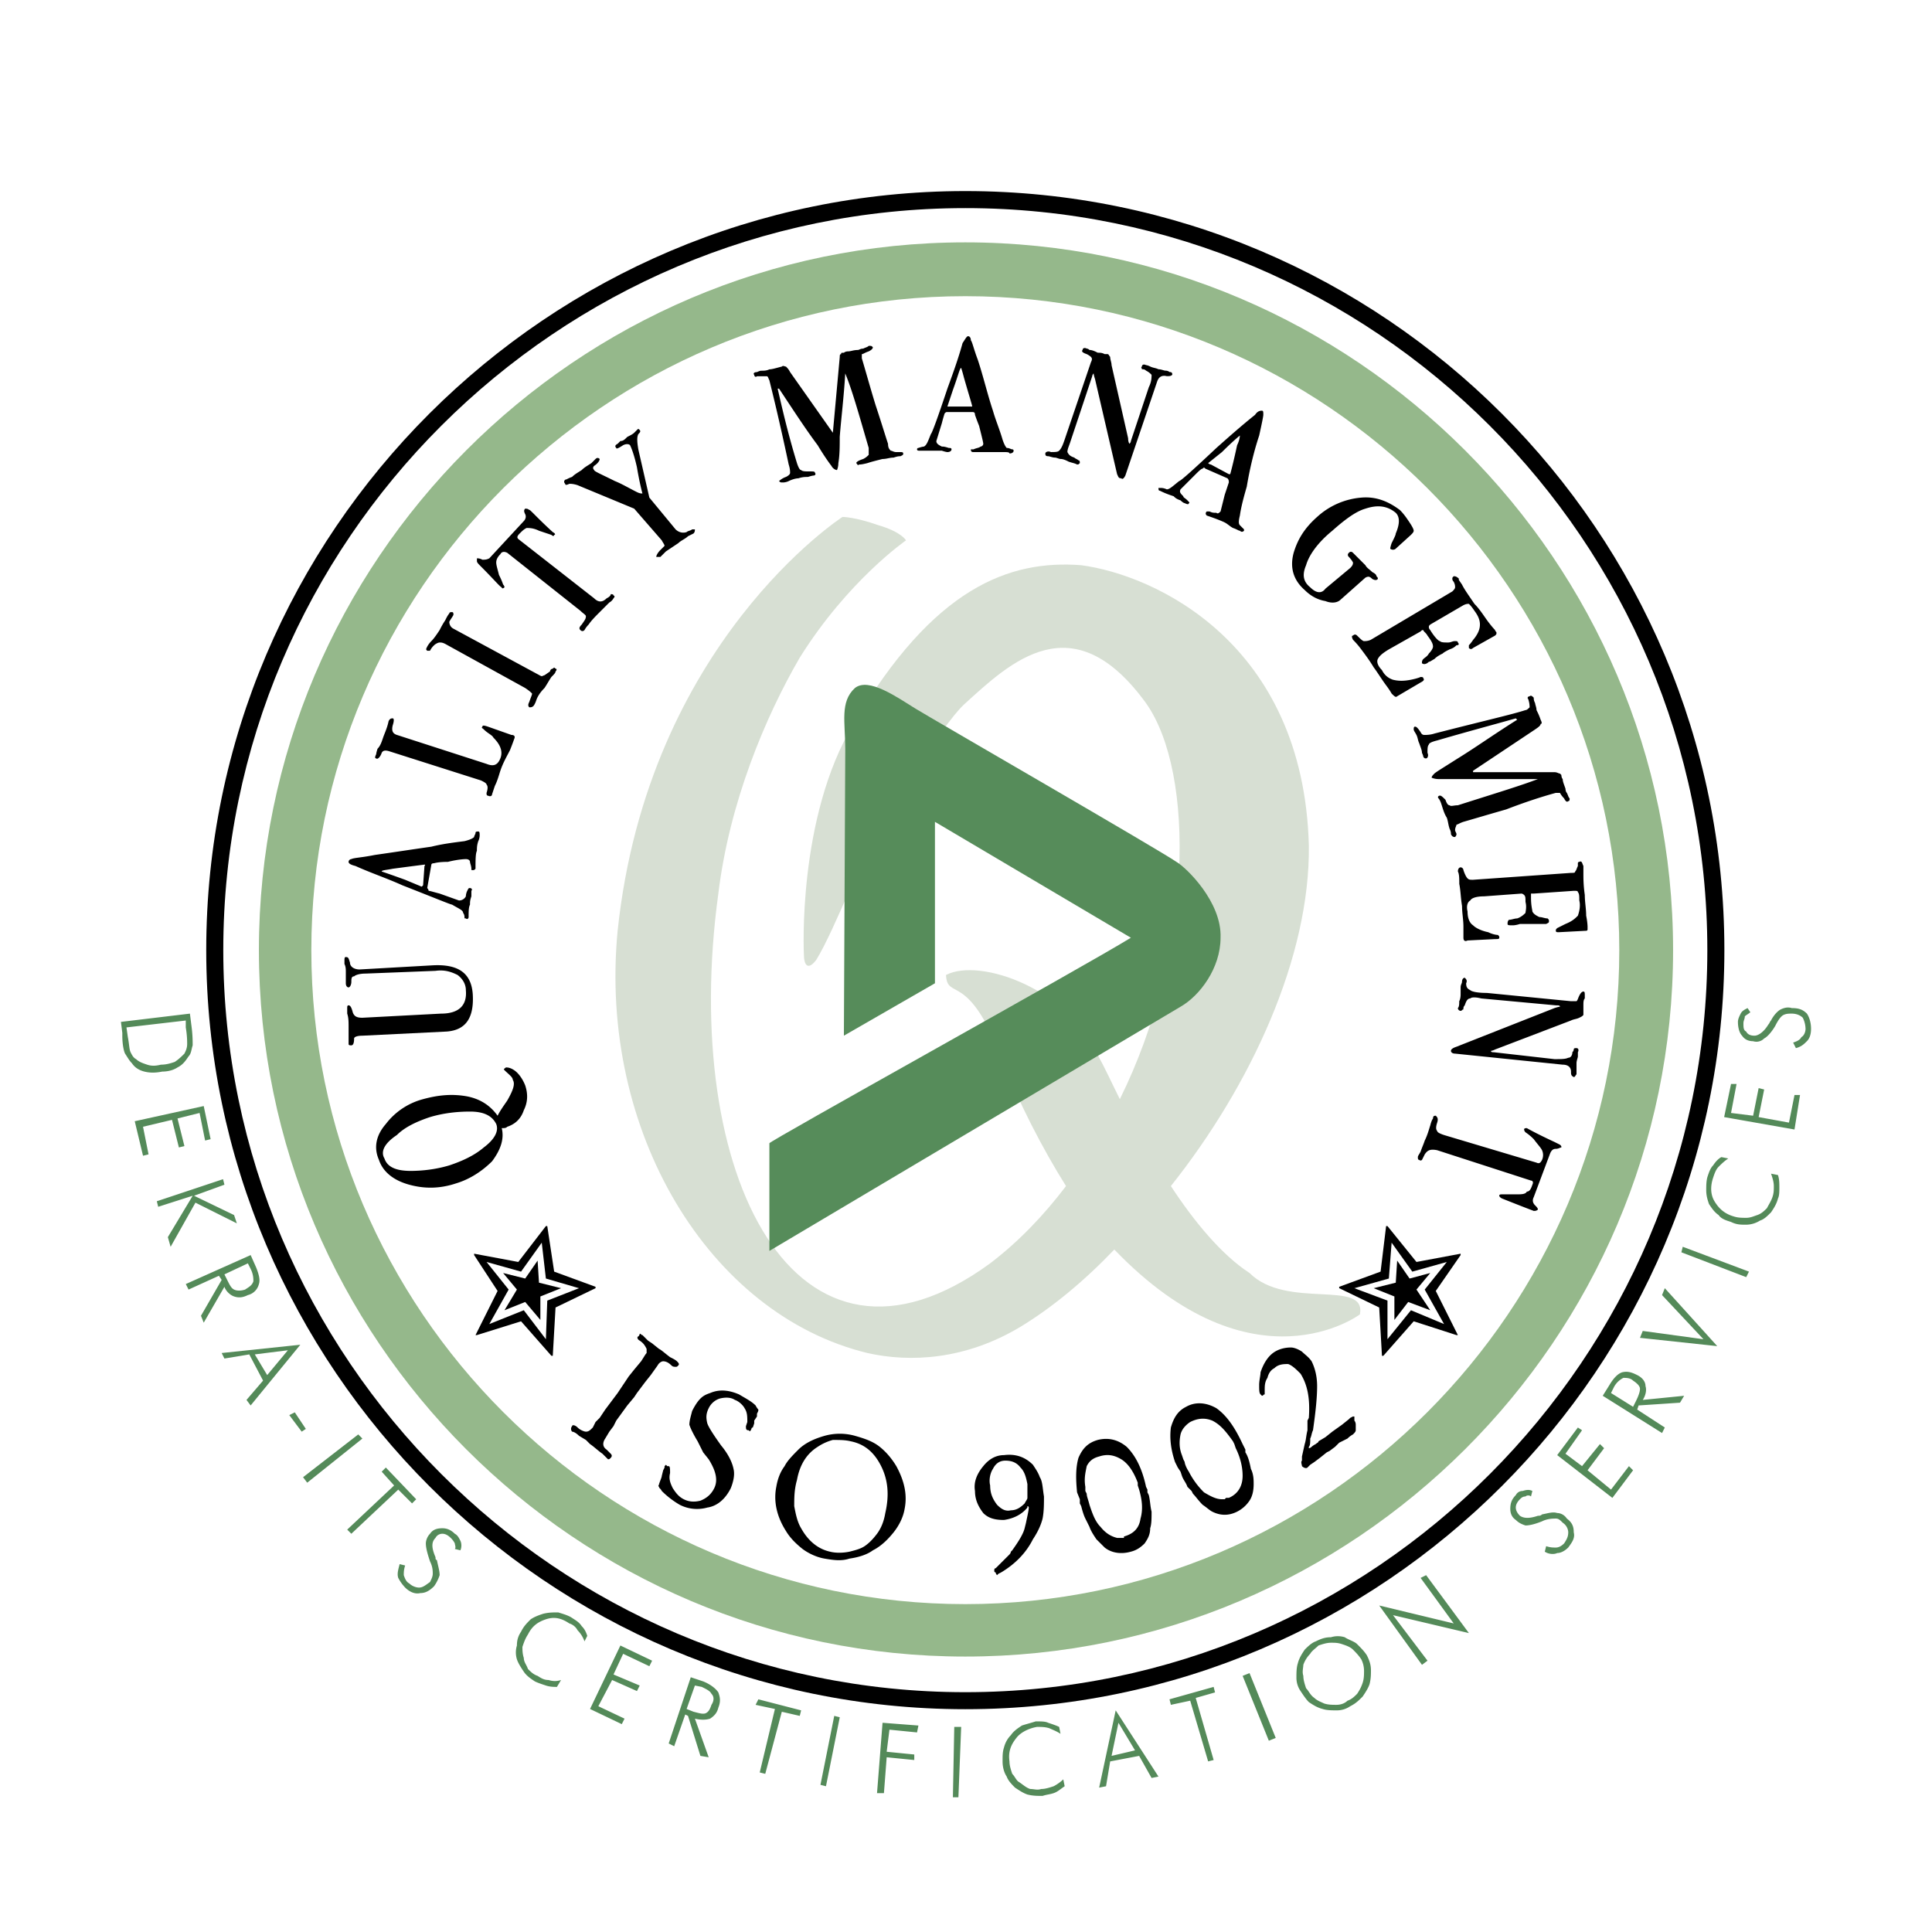 <svg xmlns="http://www.w3.org/2000/svg" width="2500" height="2500" viewBox="0 0 192.756 192.756"><path fill-rule="evenodd" clip-rule="evenodd" fill="#fff" d="M0 0h192.756v192.756H0V0z"/><path d="M87.5 82.683c-.964 1.652-4.267 10.186-6.057 13.077-.826 1.101-1.239.55-1.239-.551 0 0-.688-13.627 4.955-22.988 7.984-13.627 15.556-16.38 22.712-15.83 7.297.963 22.162 7.708 22.713 27.943.139 11.15-5.781 23.951-13.766 34 2.342 3.579 5.094 6.883 7.848 8.672 3.715 3.717 11.699.551 11.012 4.13 0 0-10.6 7.983-24.502-6.47-3.029 3.166-6.193 5.781-9.361 7.708-5.505 3.304-11.011 3.579-15.279 2.616-15.83-3.854-26.842-22.162-24.915-42.122 3.028-28.769 22.437-41.295 22.437-41.295s1.239 0 3.579.826c2.34.688 2.753 1.514 2.753 1.514s-5.781 3.992-10.599 11.7c-3.441 5.92-7.02 14.454-8.122 23.539-3.854 28.081 7.708 51.069 27.118 36.891 2.891-2.203 5.369-4.818 7.57-7.709-2.34-3.717-4.818-8.534-6.332-12.526-3.442-9.085-5.506-5.919-5.643-8.534 3.442-1.79 12.526 1.514 15.28 8.259.551.964 1.238 2.478 2.064 4.13 7.295-14.729 7.57-32.486 2.615-39.506-7.295-10.049-13.49-4.13-18.17.137-2.339 2.203-7.02 10.324-8.671 12.389z" fill-rule="evenodd" clip-rule="evenodd" fill="#d7dfd3"/><path d="M84.333 74.7l-.138 28.631 9.085-5.23V81.995l19.547 11.563c-4.682 2.89-36.479 20.509-36.065 20.509v10.737l41.021-24.364c1.928-1.102 3.992-3.854 3.992-6.882.137-3.579-3.441-7.021-4.406-7.571-1.789-1.239-24.226-14.178-26.015-15.279-1.79-1.102-4.681-3.166-6.057-2.065-1.514 1.377-.964 3.441-.964 6.057z" fill-rule="evenodd" clip-rule="evenodd" fill="#568c5a"/><path d="M96.309 19.064h.004c20.88.001 39.816 8.494 53.525 22.205 13.709 13.71 22.201 32.641 22.203 53.519v.012c0 20.809-8.492 39.743-22.205 53.47-13.711 13.729-32.643 22.256-53.519 22.258h-.012c-20.812-.001-39.746-8.528-53.474-22.257-13.727-13.727-22.252-32.657-22.255-53.467v-.012c.001-20.88 8.53-39.813 22.261-53.525C56.564 27.558 75.494 19.066 96.3 19.064h.009zm.004 1.7h-.012c-20.342.002-38.848 8.303-52.268 21.706-13.42 13.402-21.755 31.91-21.756 52.323v.012c.001 20.339 8.336 38.845 21.757 52.265 13.421 13.423 31.929 21.76 52.271 21.76h.012c20.411-.002 38.915-8.336 52.317-21.754 13.404-13.42 21.707-31.93 21.707-52.275v-.011c-.002-20.409-8.303-38.914-21.705-52.317-13.404-13.406-31.911-21.708-52.323-21.709z"/><path d="M96.309 29.55c35.927 0 65.248 29.32 65.248 65.247s-29.32 65.247-65.248 65.247c-35.927 0-65.247-29.32-65.247-65.247S60.382 29.55 96.309 29.55zm0-5.369c38.818 0 70.615 31.798 70.615 70.616 0 38.817-31.797 70.478-70.615 70.478-38.817 0-70.478-31.66-70.478-70.478.001-38.818 31.661-70.616 70.478-70.616z" fill-rule="evenodd" clip-rule="evenodd" fill="#95b88b"/><path d="M12.617 102.505l.138.964c.138.688.138 1.239.275 1.514.138.275.275.551.551.688.276.275.688.413 1.101.551.414.138.826.138 1.377 0 .55 0 .963-.138 1.376-.275.413-.275.688-.551.963-.826.138-.275.275-.55.275-.963 0-.275 0-.826-.138-1.652V101.817l-5.918.688zm-.551-.551l6.882-.825.138 1.102c.137.963.137 1.651.137 2.063-.137.414-.137.826-.413 1.102-.275.413-.55.826-1.101 1.102-.413.275-.964.413-1.515.413-.688.138-1.238.138-1.789 0-.55-.138-.964-.413-1.239-.826-.275-.275-.413-.551-.688-.964-.138-.275-.275-.963-.275-1.789v-.275l-.137-1.103zm1.377 9.911l6.883-1.514.688 3.304-.551.137-.55-2.752-2.202.55.688 2.753-.551.138-.688-2.753-2.891.688.551 2.753-.551.138-.826-3.442zm2.203 7.984l6.607-2.202.137.551-3.028 1.102 3.992 1.927.275.826-4.129-2.064-2.478 4.404-.275-.964 2.478-4.129-3.441 1.101-.138-.552zm9.084 6.195l-2.34 1.101.275.551c.275.551.413.826.688.964.275.138.688.138 1.101 0 .414-.275.688-.413.826-.826 0-.275 0-.688-.275-1.239l-.275-.551zm-4.404 5.919l-.275-.688 2.064-3.579-.275-.413-3.028 1.377-.275-.551 6.47-2.891.55 1.238c.275.688.413 1.239.275 1.652a1.493 1.493 0 0 1-1.101 1.101c-.551.276-.963.276-1.376.138-.413-.138-.826-.55-.964-.963l-2.065 3.579zm5.093 3.166l1.239 2.064 2.064-2.478-3.303.414zm-3.304-.138l7.847-.826-4.956 6.057-.413-.551 1.652-1.927-1.376-2.615-2.479.412-.275-.55zm7.296 5.919l1.101 1.651-.412.275-1.239-1.652.55-.274zm.825 6.47l5.506-4.268.413.413-5.505 4.404-.414-.549zm4.405 5.23l4.68-4.405-1.239-1.376.413-.413 3.028 3.166-.413.413-1.376-1.377-4.681 4.405-.412-.413zm5.231 3.442l.55.137c-.137.414-.137.689-.137.964.137.413.275.688.551.826.275.275.688.413.963.413.413 0 .688-.275 1.102-.551.137-.275.275-.551.275-.826s0-.688-.275-1.238c-.276-.826-.414-1.377-.414-1.79 0-.274.138-.688.414-.963.275-.413.688-.551 1.238-.551.413 0 .826.138 1.239.551.275.138.413.413.55.688.138.274.138.688 0 .963l-.55-.138c.138-.138 0-.413 0-.551a1.923 1.923 0 0 0-.413-.55c-.275-.275-.551-.413-.826-.413s-.551.138-.688.413c-.413.412-.413.963 0 1.927 0 .138 0 .275.137.275.138.688.275 1.101.275 1.514a4.157 4.157 0 0 1-.55 1.102c-.413.413-.826.688-1.376.688-.551.137-1.101-.138-1.515-.551a4.199 4.199 0 0 1-.688-.963c-.137-.413.001-.825.138-1.376zm18.445 7.708a3.001 3.001 0 0 0-.688-1.101 1.41 1.41 0 0 0-.826-.688c-.826-.551-1.514-.688-2.34-.413-.827.275-1.377.688-1.79 1.514-.275.413-.413.826-.551 1.239 0 .275 0 .688.138 1.101 0 .414.275.688.413 1.102.275.275.551.551.963.688.414.275.689.413 1.102.413.414.138.826.138 1.239 0l-.413.688c-.275 0-.688 0-1.101-.138s-.827-.275-1.102-.413c-.413-.275-.826-.551-1.101-.964-.275-.412-.551-.826-.688-1.238a2.358 2.358 0 0 1 0-1.377c0-.551.138-.964.413-1.377.275-.551.551-.825.963-1.238.413-.275.826-.413 1.239-.551.551-.137.964-.137 1.514-.137.413.137.964.274 1.377.55s.688.413.964.825c.275.275.413.551.55.964l-.275.551zm.551 6.745l3.028-6.332 3.166 1.514-.275.551L62.172 165l-.963 2.064 2.615 1.102-.275.551-2.478-1.102-1.376 2.615 2.616 1.239-.276.55-3.167-1.514zm10.462-2.34l-.826 2.34.688.275c.55.138.964.275 1.239.138.275-.138.413-.413.55-.826.275-.413.275-.826 0-1.101-.138-.275-.413-.414-.963-.688l-.688-.138zm1.376 7.157l-.826-.138-1.239-3.991-.275-.138-1.101 3.166-.55-.275 2.203-6.607 1.239.413c.688.275 1.238.688 1.514 1.101.138.413.275.826 0 1.515-.138.551-.413.826-.826 1.102-.413.138-.963.138-1.514 0l1.375 3.852zm5.093 1.515l1.514-6.332-1.927-.413.275-.551 4.267 1.102-.137.551-1.79-.413-1.652 6.194-.55-.138zm6.057 1.238l1.376-6.882.551.138-1.376 6.882-.551-.138zm5.644.827l.551-7.021 3.579.276-.138.688-2.753-.275-.275 2.203 2.753.274v.551l-2.753-.275-.275 3.58H87.5v-.001zm7.57.412l.137-7.021h.689l-.276 7.021h-.55zm10.737-6.332c-.412-.275-.824-.413-1.102-.551-.412-.138-.824-.138-1.238-.138-.826.138-1.652.551-2.064 1.102-.551.688-.826 1.377-.688 2.34 0 .413.137.826.275 1.239.275.275.412.688.688.826.412.274.688.55 1.102.688.412 0 .688.138 1.102 0 .412 0 .824-.138 1.238-.275.275-.138.688-.412.963-.688l.139.688c-.414.275-.689.551-1.102.689-.414.137-.688.137-1.102.274-.551 0-.963 0-1.514-.138-.414-.137-.826-.413-1.238-.688-.275-.275-.689-.688-.826-1.101-.275-.413-.414-.964-.414-1.515s0-.963.139-1.376c.137-.551.412-.964.688-1.239.275-.413.688-.688 1.102-.963.412-.139.963-.276 1.377-.414.551 0 .963 0 1.238.138.414.138.826.276 1.102.413l.135.689zm5.093 2.203l2.34-.55-1.652-2.754-.688 3.304zm-1.238 3.166l1.65-7.708 4.268 6.607-.688.138-1.24-2.203-2.891.551-.412 2.478-.687.137zm10.873-2.616l-1.789-6.057-1.928.413-.137-.551 4.404-1.238.139.55-1.928.551 1.789 6.194-.55.138zm6.057-2.064l-2.615-6.47.689-.275 2.613 6.47-.687.275zm7.847-3.992c.412-.138.688-.413.963-.688.275-.414.412-.688.551-1.102.137-.413.137-.826.137-1.238a2.59 2.59 0 0 0-.275-1.102c-.275-.413-.551-.688-.826-.964s-.688-.413-1.1-.551c-.414-.138-.689-.138-1.102-.138-.414 0-.826.138-1.24.275-.273.275-.688.551-.824.826a3.003 3.003 0 0 0-.689 1.101c0 .276-.137.688 0 1.102 0 .413.139.826.275 1.239.275.275.414.688.826.963.275.275.689.413.963.551.414.138.826.138 1.24.138.412.001.826-.137 1.101-.412zm1.926-4.542c.275.55.414.963.414 1.515 0 .412 0 .825-.139 1.376-.137.413-.412.825-.688 1.238-.414.413-.689.688-1.24.964a2.32 2.32 0 0 1-1.375.413c-.414 0-.965 0-1.377-.138-.551-.138-.963-.413-1.377-.688-.275-.275-.551-.688-.826-1.101a2.328 2.328 0 0 1-.412-1.377c0-.413 0-.963.137-1.377.139-.551.414-.963.689-1.376.275-.275.688-.688 1.102-.826.551-.275.963-.413 1.514-.413a2.342 2.342 0 0 1 1.377 0c.412.275.963.413 1.238.688.412.413.688.689.963 1.102zm5.506.963l-4.268-5.919 7.434 1.79-3.303-4.542.551-.276 4.268 5.781-7.572-1.789 3.441 4.542-.551.413zm12.252-11.288l.137-.551c.414.138.689.138.965.138s.551-.138.826-.413c.273-.413.412-.688.412-1.101 0-.275-.139-.688-.551-.964-.275-.275-.412-.413-.688-.413s-.826 0-1.377.275c-.688.275-1.238.413-1.652.413-.412-.138-.688-.275-.963-.551-.414-.275-.551-.688-.551-1.101 0-.551.137-.964.551-1.377a.756.756 0 0 1 .688-.413c.414-.138.689-.138.965 0l-.139.551c-.137-.138-.412-.138-.551 0-.275 0-.412.138-.551.275-.275.275-.412.55-.412.825s.137.551.412.826c.414.275.965.275 1.791 0 .137 0 .273 0 .412-.138.688-.138 1.102-.275 1.514-.138.275 0 .689.138.963.551.551.413.689.826.689 1.377.139.551-.139.963-.551 1.514-.275.275-.688.551-1.102.551-.274.14-.825.14-1.237-.136zm6.744-5.368l-5.506-4.267 2.064-2.754.414.275-1.652 2.34 1.652 1.239 1.789-2.202.412.412-1.65 2.203 2.34 1.927 1.789-2.34.412.413-2.064 2.754zm-.137-10.462l2.201 1.377.275-.551c.275-.551.414-.964.414-1.239 0-.274-.275-.551-.689-.825-.275-.275-.688-.275-.963-.275a2.135 2.135 0 0 0-.965.964l-.273.549zm7.295.276l-.412.688-4.131.275-.137.413 2.752 1.789-.275.551-5.918-3.717.688-1.102c.412-.688.826-1.101 1.24-1.238.551-.138.963 0 1.514.275s.826.688.826 1.102c.137.412 0 .963-.275 1.376l4.128-.412zm3.303-4.955l-7.707-.826.275-.688 6.057.826-4.131-4.405.275-.688 5.231 5.781zm2.891-6.883l-6.469-2.478.137-.551 6.607 2.478-.275.551zm-1.789-11.838c-.412.275-.688.551-.963.825-.275.275-.414.689-.551 1.102-.275.826-.275 1.652.137 2.34.414.689.965 1.239 1.928 1.516.414.137.826.137 1.238.137.414 0 .689-.137 1.102-.275.414-.138.689-.413.965-.688.137-.276.412-.689.551-1.102.137-.414.137-.688.137-1.102s-.137-.826-.275-1.238l.688.137c.139.413.139.826.139 1.239s0 .826-.139 1.102c-.137.55-.412.964-.688 1.376-.412.414-.688.688-1.102.826a2.654 2.654 0 0 1-1.377.412c-.551 0-.963 0-1.514-.274-.412-.138-.963-.275-1.238-.688-.414-.275-.688-.688-.963-1.102-.139-.412-.275-.825-.275-1.376 0-.413 0-.964.137-1.376.139-.414.275-.826.551-1.102.275-.413.551-.688.826-.826l.686.137zm6.607-2.891l-7.02-1.239.688-3.304h.551l-.551 2.892 2.203.275.551-2.754.551.138-.551 2.753 3.027.551.551-2.753h.551l-.551 3.441zm.139-8.121l-.275-.551c.412-.138.688-.275.826-.551.275-.138.412-.551.412-.826a2.59 2.59 0 0 0-.275-1.101c-.275-.275-.688-.413-1.102-.413-.275 0-.551 0-.826.138s-.551.55-.826 1.101c-.412.688-.824 1.102-1.1 1.239a1.071 1.071 0 0 1-1.102.275c-.414 0-.826-.138-1.102-.551-.275-.275-.412-.826-.412-1.377 0-.275.137-.55.273-.825.139-.275.414-.413.689-.551l.275.413c-.139.138-.414.275-.551.413 0 .274-.137.412-.137.688 0 .413 0 .688.273.826.139.275.414.413.826.413.414 0 .965-.413 1.377-1.101.139-.139.139-.276.275-.414.275-.55.688-.963.963-1.101s.689-.275 1.102-.138c.689 0 1.102.138 1.516.551.275.413.412.963.412 1.514s-.137.964-.412 1.239-.548.553-1.099.69z" fill-rule="evenodd" clip-rule="evenodd" fill="#548a59"/><path d="M42.901 111.452c-1.239.413-2.479.964-3.304 1.789-1.239.826-1.652 1.652-1.239 2.341.275.825 1.101 1.239 2.615 1.239 1.102 0 2.478-.139 3.854-.551 1.239-.413 2.478-.964 3.441-1.79 1.101-.825 1.514-1.651 1.239-2.34-.413-.825-1.239-1.239-2.615-1.239-1.239 0-2.615.139-3.991.551zm-.689-1.789c1.514-.413 2.89-.551 4.405-.275 1.376.275 2.34.964 3.028 1.928.275-.551.688-1.102.964-1.515.551-.964.826-1.652.551-2.065 0-.275-.413-.55-.826-.963-.138-.138 0-.138.138-.275.138 0 .414 0 .826.275s.826.826 1.101 1.514c.275.826.275 1.652-.138 2.479-.275.825-.826 1.376-1.652 1.651-.138.138-.275.138-.551.138.275 1.102-.138 2.202-.963 3.304-.963.964-2.203 1.789-3.579 2.202-1.652.551-3.166.551-4.68.138-1.515-.413-2.616-1.239-3.029-2.478-.551-1.239-.275-2.479.688-3.579a6.871 6.871 0 0 1 3.717-2.479zm4.267-10.875c0-.55-.276-1.101-.826-1.514-.551-.275-1.239-.551-2.202-.413l-7.02.275c-.551 0-.964.138-1.102.275-.275 0-.275.275-.275.551s-.138.55-.275.55-.275-.137-.275-.412v-.413-.688c0-.275 0-.551-.137-.825v-.276c0-.275 0-.413.137-.413.275 0 .275.138.413.55 0 .413.413.688.964.688l7.295-.413c2.615-.137 3.854.826 3.992 2.891.138 2.341-.688 3.579-2.615 3.717l-8.397.413c-.551 0-.826.138-.826.275 0 .551-.138.688-.275.688s-.275 0-.275-.137v-.688-.964c0-.551 0-.963-.138-1.376v-.551c0-.138 0-.275.138-.275s.275.138.413.688c.138.413.413.551.963.551l7.846-.413c1.789 0 2.615-.826 2.477-2.341zm-3.441-12.526l-.413 2.34s.138.138.138.276c.138 0 .551.138 1.101.275l1.927.688a.757.757 0 0 0 .688-.413s0-.275.138-.55c.137-.276.137-.276.275-.276s.275.138.138.276v.55c-.138.413-.138.551-.138.826-.138.275-.138.688-.138 1.239 0 .138-.137.275-.275.138-.138 0-.138 0-.138-.138 0-.275-.138-.413-.138-.413 0-.275-.413-.413-1.101-.826-.137 0-1.789-.688-4.955-1.927-1.514-.688-3.166-1.239-4.68-1.927-.551-.138-.688-.275-.688-.413 0-.137.138-.275.275-.275.275-.138.964-.138 2.34-.413 1.927-.275 3.717-.551 5.644-.826 1.101-.274 2.203-.413 3.304-.551.55-.138.826-.275.963-.413 0-.138.138-.275.138-.413 0-.138.138-.138.275-.138s.138.138.138.413c0 0 0 .275-.138.55-.138.413-.138.688-.138.964-.138.275-.138.964-.138 1.79-.138.138-.138.138-.275.138s-.138 0-.138-.138c0-.275-.138-.551-.138-.688 0-.137-.138-.275-.413-.275 0 0-.688 0-1.79.275-.964 0-1.376.138-1.376.138-.274 0-.274.137-.274.137zm-.826 2.065l.138-1.927c.137-.138 0-.138 0-.138s-1.102.138-3.166.413c-.688.138-1.102.138-1.102.275 0 0 .826.275 2.34.826l1.652.688c.001.001.001.001.138-.137zm-2.615-15.004l8.947 2.891c.688.275 1.101.138 1.376-.551.275-.688 0-1.376-.688-2.064-.138-.275-.55-.413-.964-.826-.137-.138-.275-.138-.137-.275 0-.138.137-.138.551 0l2.34.826c.275 0 .413.137.275.413 0 0-.138.414-.413 1.101-.276.551-.689 1.239-.964 2.065-.138.413-.275.964-.551 1.514l-.275.826c0 .138-.138.275-.413.138-.138 0-.138-.138-.138-.275.138-.413.138-.688 0-.826 0-.138-.275-.275-.55-.413l-9.085-2.891c-.413-.138-.688-.138-.826.137-.138.413-.413.688-.55.551-.138 0-.138-.138 0-.413 0 0 0-.138.137-.551.275-.275.413-.688.551-1.101.138-.413.413-.964.551-1.652.138-.276.275-.276.413-.276.137 0 .137.276 0 .688-.138.551 0 .827.413.964zm12.801-4.68l-7.984-4.404c-.275-.138-.413-.138-.551-.138s-.413.138-.55.275a1.891 1.891 0 0 0-.413.55h-.276c-.138-.138-.138-.138 0-.413 0 0 .138-.275.413-.55s.55-.688.826-1.102c.138-.275.275-.551.551-.963.138-.275.275-.551.413-.688 0-.138.138-.138.275-.138.138 0 .138.138.138.275-.138.275-.275.413-.413.688 0 .275.138.55.413.688l8.396 4.543c.276.138.414.275.551.138.138 0 .276-.138.689-.413 0-.138.137-.275.275-.275.137-.138.137-.138.275 0 .138 0 .138.138 0 .275 0 .137-.138.275-.413.551-.275.413-.413.688-.688 1.101-.413.413-.689.826-.826 1.239-.138.413-.275.55-.275.55-.138.138-.276.138-.414.138-.137-.138-.137-.275 0-.55.138-.413.275-.688.275-.826-.136-.138-.274-.276-.687-.551zm-3.579-12.939l3.441-3.716c.138-.138.275-.413.138-.688s-.138-.413 0-.551c.138 0 .275 0 .413.138 0-.138.688.688 2.341 2.203.275.138.275.275.137.275 0 .138-.137.138-.275 0l-1.239-.413c-.55-.275-.964-.275-1.239-.275-.275.137-.413.275-.688.55s-.275.413-.138.55l7.571 5.919c.413.413.826.413 1.239 0 .275-.137.412-.275.412-.413.138 0 .276 0 .276.137.137 0 .137.138 0 .275 0 0-.138.275-.414.413l-.963.964c-.413.413-.826.826-1.101 1.238a2.378 2.378 0 0 0-.413.551c-.138.138-.275.138-.413 0-.137-.138-.137-.275.138-.551.275-.413.413-.55.413-.825 0-.138-.275-.275-.551-.551l-7.295-5.781c-.275-.138-.551-.138-.688.138-.275.275-.413.55-.413.826s.138.688.275 1.239c.138.275.275.551.413.964a.426.426 0 0 1 .138.275c-.138.138-.275.138-.275 0-.138 0-.688-.688-2.064-2.065-.275-.275-.413-.413-.413-.55v-.275c.138 0 .275 0 .551.138.273-.002.411-.002.686-.139zm15.968-6.057l2.615 3.166c.275.275.688.413 1.101.275.138-.138.414-.138.551-.275h.275c0 .138 0 .275-.138.413l-.551.275c-.275.275-.688.413-.964.688l-1.238.826-.551.55h-.412c0-.138.137-.413.412-.688l.413-.413c0-.138-.137-.275-.275-.551l-2.753-3.166-5.644-2.34c-.413-.138-.688-.138-.826-.138-.275.138-.413.138-.413 0-.138-.138-.138-.275 0-.413.138 0 .275-.138.688-.275.275-.275.551-.413.964-.688.275-.276.55-.413.963-.688l.413-.413c.138-.138.275-.138.413 0 0 .138-.138.413-.551.688-.138.137-.138.275 0 .413 0 .137.688.413 2.065 1.101.688.275 1.376.688 2.203 1.102.275.137.413.137.55.137 0 0-.275-.963-.55-2.616-.275-1.238-.551-1.927-.688-2.202-.138-.138-.413-.138-.688 0-.413.275-.688.413-.688.275-.138-.138-.138-.275.138-.413l.275-.275c.276 0 .414-.138.688-.413.275-.138.55-.275.688-.413l.275-.275c.137-.138.137-.138.275 0 .137.138 0 .275-.138.413-.137.275-.137.688 0 1.514l1.103 4.819zm18.307-6.469l.689-7.571c0-.137 0-.275.137-.275 0-.137 0-.137.275-.137 0 0 .138-.138.413-.138s.55-.137.963-.137c.138 0 .275-.138.551-.138.275-.138.413-.138.55-.276.276 0 .276 0 .413.138 0 .138-.137.275-.413.413-.413.138-.55.275-.688.275v.413c.413 1.376.826 2.891 1.376 4.681.55 1.651.963 3.028 1.239 3.854 0 .413.138.551.275.688.138 0 .276.138.551.138h.413c.138 0 .275 0 .275.138s0 .138-.275.275c-.138 0-.275 0-.688.138-.413 0-.688.138-1.101.138-.551.138-1.101.275-1.515.413-.55.138-.688.138-.826.138-.138.137-.138 0-.275-.138 0-.138.275-.275.688-.413.275-.138.413-.275.55-.413v-.688c-.963-3.304-1.651-5.781-2.34-7.433-.138 2.34-.413 4.542-.55 6.332 0 .963 0 1.79-.138 2.616 0 .412-.137.688-.137.688-.138 0-.414-.138-.551-.413 0 0-.55-.688-1.376-2.065-1.239-1.651-2.478-3.579-3.854-5.644h-.138c.413 1.79.964 4.268 1.927 7.434.138.412.275.688.413.688.138.137.413.137.826.137s.551 0 .551.138c.138.138 0 .275-.138.275 0 0-.138 0-.551.138-.275 0-.55 0-.963.138-.275 0-.688.138-.963.275s-.551.138-.551.138c-.275 0-.275 0-.413-.138 0 0 .275-.275.688-.413.275-.138.413-.275.413-.413 0-.138 0-.413-.137-.825-.964-4.543-1.652-7.296-1.927-8.397-.138-.275-.138-.413-.275-.413h-.963c-.138.137-.275 0-.275-.138-.138-.137 0-.275.275-.275 0 0 .275-.137.413-.137.275 0 .55 0 .826-.138.275 0 .688-.137 1.239-.275.138-.138.275 0 .413 0 .138.138.275.275.413.55l4.266 6.054zm13.904-2.066H94.52c-.137 0-.137 0-.275.138 0 0-.137.413-.275.964l-.551 1.79c0 .275.275.413.551.55.138 0 .275 0 .688.138.138 0 .275 0 .275.138s-.138.275-.413.275c0 0-.137 0-.55-.138h-2.202c-.138 0-.275 0-.275-.138s.138-.138.138-.138c.413-.138.551-.138.551-.138.275-.138.413-.55.688-1.239.138-.137.688-1.652 1.652-4.542.551-1.514 1.101-3.028 1.514-4.542.275-.413.413-.688.55-.688.139 0 .276.138.276.413.138.138.275.826.689 1.927.551 1.652.963 3.441 1.514 5.093.275.963.688 1.927.963 2.891.139.413.275.688.414.826.275 0 .412.138.551.138.137 0 .137.138.137.138 0 .138-.137.275-.412.275 0-.138-.275-.138-.551-.138H97.137c-.137 0-.275 0-.275-.275h.275c.275-.138.551-.138.689-.275.137 0 .275-.138.275-.275s-.139-.688-.414-1.789a21.53 21.53 0 0 1-.412-1.102c-.002-.277-.14-.277-.277-.277zm-2.203-.55h2.203c0-.137-.275-.963-.826-2.891-.138-.55-.275-.963-.275-.963-.138 0-.276.688-.826 2.202l-.551 1.652h.275zm20.648-2.478l-3.166 9.36c-.139.275-.275.413-.414.275-.275 0-.275-.138-.412-.413l-2.203-9.498c-.137-.413-.137-.55-.137-.55s-.139.137-.139.275l-2.201 6.607c-.139.413-.275.688-.275.963.137.275.275.413.688.551.139.138.275.138.412.275.139 0 .139.138.139.275-.139.138-.139.138-.275.138-.275-.138-.412-.138-.826-.275-.275-.138-.551-.275-.826-.275-.137 0-.412-.138-.551-.138-.273 0-.551-.138-.688-.138-.275 0-.275-.138-.275-.275s.275-.275.551-.138c.412 0 .688 0 .826-.138.275-.275.412-.688.688-1.514l2.479-7.295c.137-.275.137-.413 0-.551 0 0-.139-.137-.414-.275-.412-.137-.551-.275-.412-.413 0-.138.137-.275.412-.138 0 0 .139 0 .275.138.275 0 .551.137.826.275.275 0 .414 0 .689.137h.275c.137 0 .137.138.273.275 0 .275.139.551.139.826l1.652 7.295c0 .413.137.55.137.55s.139-.137.139-.275l1.789-5.369c.275-.55.275-.964.275-1.239-.139-.137-.275-.275-.551-.413-.139-.138-.275-.138-.412-.138 0-.137-.139-.137 0-.275 0-.138.137-.275.412-.138 0 0 .137 0 .412.138s.551.138.826.275c.275 0 .551.138.689.138.275 0 .412.137.412.137.275 0 .275.138.275.275-.139.138-.275.138-.551.138-.55-.133-.825.142-.962.555zm7.02 9.636l-2.203-.963c-.137-.138-.137-.138-.275 0-.137 0-.412.275-.824.688l-1.377 1.377c-.139.275 0 .413.275.688 0 .137.137.137.412.413.139.137.275.275.139.275 0 .138-.139.138-.414 0 0 0-.137 0-.412-.275-.414-.138-.551-.275-.689-.413-.412-.138-.824-.276-1.375-.551-.139 0-.139-.137-.139-.275h.275c.275 0 .551.138.551.138.275 0 .551-.275 1.238-.826.139 0 1.377-1.101 3.717-3.304 1.238-1.101 2.479-2.202 3.855-3.304.275-.413.549-.413.688-.413.137 0 .137.137.137.413 0 .138-.137.826-.412 2.065-.551 1.652-.963 3.441-1.238 5.093-.275.964-.551 1.927-.689 2.891-.137.551-.137.826 0 .964l.414.413v.138c-.139.138-.275.138-.414 0-.137 0-.275-.138-.688-.275-.275-.138-.551-.414-.826-.551-.275-.138-.963-.413-1.789-.688-.139-.138-.139-.275 0-.413h.275c.275.138.412.138.688.138.139.138.275 0 .414-.138l.412-1.651.412-1.239c-.001-.14-.001-.278-.138-.415zm-1.652-1.376l1.789.963h.139s.275-.963.688-2.891c.275-.55.275-.963.275-.963s-.688.551-1.789 1.652l-1.377 1.102c-.001-.001.138.137.275.137zm11.425 12.388l2.477-2.065c.275-.275.275-.413.275-.55 0 0-.137-.275-.412-.551-.137-.138-.137-.275 0-.413s.275-.138.412 0l1.24 1.239c.137.275.412.413.688.688.275.138.414.275.414.413.137.138.137.138.137.275-.137.138-.275.138-.551 0-.275-.275-.412-.275-.688-.138l-2.479 2.202c-.275.275-.826.413-1.514.138-.826-.138-1.514-.551-2.064-1.101-1.102-.963-1.514-2.203-1.102-3.716.412-1.377 1.102-2.478 2.34-3.579a7.422 7.422 0 0 1 4.404-1.927c1.516-.137 2.754.413 3.855 1.239.412.413.688.826.963 1.239s.414.688.414.826-.139.275-.275.413l-1.516 1.377c-.137.137-.412.137-.551 0 0 0 0-.138.139-.551.275-.551.412-.826.412-.963.414-.964.414-1.652 0-2.065-.826-.688-1.789-.826-3.027-.413-.965.275-2.064 1.102-3.305 2.203-1.514 1.239-2.34 2.478-2.615 3.441-.412.963-.275 1.651.414 2.202.552.55 1.103.688 1.515.137zm4.543 5.093l8.121-4.818c.137-.138.275-.275.275-.413 0-.137 0-.275-.139-.551-.137-.137-.137-.275-.137-.275 0-.138 0-.138.137-.275.139 0 .275 0 .551.275-.137 0 0 .138.275.551.275.55.689 1.101 1.24 1.927.551.551.963 1.239 1.375 1.79.414.55.689.826.689.826 0 .138.137.138.137.275 0 .138 0 .138-.137.275l-2.203 1.239c-.137.138-.275.138-.412 0v-.275c.275-.275.412-.551.551-.688.412-.551.551-.964.551-1.377 0-.413-.139-.825-.551-1.376-.275-.413-.414-.551-.551-.688-.139 0-.275 0-.551.138l-3.305 1.927c-.137.138-.137.138-.137.275 0 0 0 .138.137.275.414.688.826 1.102.965 1.102.137.138.412.138.826.138.273 0 .412-.138.688-.138.137 0 .275 0 .275.138.137.138.137.275-.139.275-.137.137-.275.275-.688.413-.275.138-.551.275-.688.413-.275.138-.551.275-.826.55-.275.138-.414.275-.551.275-.275.275-.551.275-.689.138 0-.138 0-.275.139-.413.137-.138.412-.275.551-.55.275-.275.412-.551.412-.688 0-.275-.137-.55-.551-1.101-.137-.275-.412-.413-.412-.551-.139 0-.139 0-.275.138l-3.166 1.789c-.689.413-.965.688-1.102.963s0 .688.412 1.102c.275.551.689.826 1.102.964.551.137 1.102.137 1.791 0 .688-.138.963-.275.963-.275.137 0 .275 0 .275.137.137.138 0 .275-.275.413l-2.34 1.377c-.139.138-.275 0-.551-.275 0 0-.139-.275-.551-.826-.414-.55-.826-1.239-1.238-1.79-.414-.688-.826-1.239-1.24-1.79a8.078 8.078 0 0 0-.826-.963c-.137-.275-.137-.413 0-.413.139-.138.275-.138.414 0 .275.275.551.551.688.551.141-.002.416-.002.691-.14zM146.965 77.04h8.121c.275 0 .414.138.551.138l.139.138s0 .275.137.413c0 .275.139.55.275.963 0 0 0 .275.137.413.139.275.139.413.277.55 0 .138 0 .276-.139.276-.139.137-.275 0-.412-.276a2.41 2.41 0 0 1-.414-.55h-.412c-1.516.413-3.166.963-4.955 1.651-1.928.551-3.305.964-4.268 1.239-.414.138-.551.275-.689.275 0 .138-.137.275-.137.55 0 .138.137.276.137.413 0 .138-.137.275-.137.275-.139 0-.275 0-.414-.275 0-.137 0-.275-.137-.551-.137-.413-.137-.688-.275-1.101-.275-.413-.412-.964-.551-1.376-.137-.413-.275-.551-.275-.551-.137-.138 0-.275.139-.275.137 0 .275.137.551.413.137.413.275.551.412.551.137.138.412 0 .826 0 3.441-1.101 6.193-1.927 7.984-2.615H143.524c-.412 0-.688-.138-.688-.138 0-.137.137-.275.275-.413.137-.138.826-.551 2.34-1.514 1.789-1.101 3.717-2.478 5.918-3.854l-.137-.138c-1.928.551-4.543 1.239-7.846 2.203-.551.137-.826.275-.826.413-.139.138-.139.413-.139.826.139.275 0 .551-.137.551-.139 0-.139 0-.275-.138 0 0 0-.138-.139-.413 0-.275-.137-.55-.275-.963-.137-.275-.137-.551-.275-.826-.137-.275-.273-.414-.273-.551 0-.138 0-.275.137-.275s.275.138.551.551c.137.275.275.275.412.275.139 0 .551 0 .965-.138 4.816-1.239 7.846-1.927 9.084-2.34.139 0 .275-.137.414-.275 0-.138 0-.413-.139-.826-.137-.138 0-.275.139-.275.137-.138.275 0 .412.138 0 .138 0 .275.139.551 0 .137.137.413.137.688.139.275.275.551.412.964.139.275.139.413 0 .413 0 .138-.137.275-.549.551l-6.195 4.129v.136h-.001zm0 10.736l9.773-.688c.275 0 .414 0 .414-.138.137-.137.137-.275.273-.55v-.275c0-.138.139-.138.139-.138.275-.137.275.138.412.413v.688c0 .551 0 1.239.139 2.203 0 .688.137 1.376.137 2.065.139.688.139 1.101.139 1.101v.275c0 .137-.139.137-.275.137l-2.615.138c-.139 0-.275 0-.275-.138 0-.137 0-.137.137-.275l.826-.413c.688-.276.965-.551 1.238-.826.139-.413.275-.964.139-1.514 0-.413 0-.688-.139-.826 0-.138-.137-.138-.412-.138l-3.992.275h-.275v.414c0 .825.139 1.238.139 1.376.137.275.412.413.688.551.275 0 .551.138.826.138.137.137.137.137.137.275s0 .138-.275.276H151.648c-.412.137-.688.137-.688.137-.414 0-.551 0-.551-.137 0-.138 0-.276.137-.414.275 0 .551-.137.826-.137.414-.138.689-.413.826-.551 0-.138.139-.551 0-1.101 0-.413 0-.551-.137-.688 0 0-.139-.138-.275-.138l-3.717.275c-.689 0-1.238.138-1.377.413-.275.138-.412.55-.275 1.101 0 .551.139 1.101.551 1.376.275.275.826.55 1.514.688.551.275.965.275.965.275.137.137.137.137.137.275 0 .137-.137.137-.412.137l-2.754.138c-.275.138-.412 0-.412-.275v-1.102c0-.688-.139-1.376-.139-2.065-.137-.825-.137-1.514-.275-2.202 0-.551 0-.964-.137-1.239 0-.275.137-.413.275-.413.137 0 .275.138.275.275.137.413.275.688.412.826.136.14.272.14.548.14zm8.947 18.446l-10.736-1.102c-.275 0-.414-.138-.414-.275s.139-.274.551-.412l9.773-3.854c.414-.138.551-.138.551-.138 0-.138-.137-.138-.412-.138l-7.434-.688c-.551-.138-.963-.138-1.102 0-.275 0-.412.275-.551.688-.137.138-.137.275-.137.413-.139 0-.139.138-.275.138a.295.295 0 0 1-.275-.275c.137-.138.137-.413.137-.688.139-.275.139-.551.139-.826v-.551c0-.274.137-.412.137-.55 0-.275.139-.413.275-.413.139.138.275.275.139.551 0 .412.137.55.412.688.139.138.688.275 1.652.275l8.396.826h.551c.137-.138.137-.275.275-.551.137-.275.275-.413.412-.413.139 0 .139.138.139.413v.275c-.139.138-.139.413-.139.688v.963c-.137.138-.137.138-.412.275-.275.137-.551.137-.826.274l-7.57 2.892c-.275.137-.414.137-.414.137 0 .138.139.138.275.138l6.057.688c.689 0 1.102 0 1.377-.138.275 0 .412-.275.412-.551.139-.138.139-.274.139-.274 0-.138.139-.138.275-.138s.275.138.137.412v.413c0 .138-.137.413-.137.688v1.101c-.137.138-.137.274-.275.274-.275-.137-.275-.274-.275-.55-.001-.41-.276-.685-.827-.685zm-1.238 8.809l-1.652 4.405c-.137.275-.137.551.139.825.137.138.275.276.275.413-.139.138-.275.138-.414.138 0 0-1.102-.413-3.166-1.238-.275-.138-.275-.275-.275-.275 0-.138.139-.138.275-.138h1.377c.551 0 .963 0 1.102-.275.275 0 .412-.275.551-.688.137-.275 0-.413-.139-.413l-9.359-3.028c-.689-.138-.965 0-1.24.413l-.275.551s-.137.138-.275 0c-.137 0-.137-.138-.137-.275s.137-.275.275-.551c.137-.413.275-.688.412-1.102.275-.551.414-1.101.551-1.514.139-.551.275-.688.275-.688 0-.274.139-.274.275-.274.139.137.275.274.139.688-.139.413-.139.688 0 .826 0 .138.275.275.688.412l9.223 2.754c.275.138.412 0 .551-.275a1.182 1.182 0 0 0 0-.964c-.139-.275-.412-.55-.826-1.101a5.076 5.076 0 0 0-.826-.688c-.137-.138-.137-.275-.137-.275 0-.138.137-.138.275-.138 0 0 .963.551 2.752 1.377l.551.275c.139.137.139.137.139.274-.139 0-.275.138-.551.138s-.416.136-.553.411zM50.333 130.724l1.239-2.064-1.376-1.652 2.203.551 1.238-1.789.138 2.202 2.203.551-2.065.825v2.341l-1.514-1.79-2.066.825zm-1.514 1.377l3.441-1.377 2.203 2.891.138-3.854 3.166-1.238-3.304-.964-.413-3.579-2.065 2.891-3.441-.964 2.203 2.754-1.928 3.44zm5.644-9.774h.138l.688 4.542 4.129 1.515v.138l-3.992 1.927-.275 4.818h-.138l-3.028-3.441-4.405 1.376h-.138l2.202-4.404-2.34-3.579v-.138l4.405.825 2.754-3.579zM142.697 130.724l-1.377-2.064 1.377-1.652-2.064.551-1.238-1.789-.139 2.202-2.201.551 2.064.825v2.341l1.377-1.79 2.201.825zm1.377 1.377l-3.303-1.377-2.342 2.891v-3.854l-3.303-1.238 3.441-.964.275-3.579 2.064 2.891 3.441-.964-2.203 2.754 1.93 3.44zm-5.644-9.774h-.137l-.551 4.542-4.129 1.515v.138l3.99 1.927.275 4.818h.139l3.029-3.441 4.266 1.376h.139l-2.203-4.404 2.479-3.579v-.138l-4.406.825-2.891-3.579zM64.099 133.201l.138.138.413.413.413.275.688.551c.275.138.55.413 1.101.825.275.138.551.275.688.413.137.138.275.275.137.413-.137.138-.137.138-.275.138s-.275 0-.413-.138c-.275-.275-.551-.413-.826-.413-.138 0-.413.138-.551.413l-.688.964-.55.688-.826 1.101-.275.414-.688.825-1.101 1.514-.275.551-.414.551-.413.688c-.275.413-.275.825.138 1.101l.275.275.137.138c.138.139.138.275 0 .413-.137.138-.137.138-.274.138l-.551-.551c-.413-.275-.826-.688-1.239-.963a80.407 80.407 0 0 0-.413-.413l-.688-.413c-.275-.275-.551-.413-.688-.413a.418.418 0 0 1 0-.551c0-.138.275-.138.551.138.275.275.688.413.826.413.275 0 .413-.138.688-.413l.275-.551.413-.413.551-.825 1.239-1.652.826-1.238.275-.413.551-.688.688-.826c.275-.413.414-.688.551-.825v-.413c-.137-.275-.275-.551-.688-.826-.275-.138-.275-.413-.138-.413.138-.138.138-.275.138-.275.136-.003.136.135.274.135zm9.635 5.919c.688.413 1.239.688 1.652 1.102.138.275.275.413.275.413 0 .138 0 .138-.138.413v.274l-.275.413v.275l-.138.413c-.137 0-.137.138-.137.138-.138.275-.138.275-.275.138-.276 0-.276-.138-.276-.413l.138-.413c0-.551 0-.963-.275-1.376-.138-.275-.55-.688-.963-.826-.413-.274-.963-.274-1.514-.138a1.84 1.84 0 0 0-1.101.964c-.275.551-.275.963-.138 1.514.138.413.688 1.239 1.376 2.203.688.825 1.101 1.651 1.239 2.34.138.551 0 1.238-.275 1.927-.551 1.102-1.377 1.79-2.34 1.927a3.78 3.78 0 0 1-2.753-.275 8.774 8.774 0 0 1-1.789-1.376c-.138-.275-.275-.275-.275-.413-.138-.138 0-.138 0-.275.138-.413.275-.688.275-.825l.138-.551.137-.275v-.138l.138-.138.137.138h.138c.137 0 .137.275.137.688-.137.551 0 .964.275 1.515.275.413.55.826 1.101 1.102s1.102.275 1.652.138c.688-.275 1.101-.689 1.376-1.239.413-.826.138-1.789-.55-2.891l-.55-.688-.551-1.102c-.413-.688-.688-1.238-.826-1.651 0-.413.138-.826.275-1.376.275-.551.551-.964.826-1.239.276-.275.551-.413.963-.551.964-.417 1.928-.279 2.891.134zm11.563 4.13c.963.275 1.79.55 2.478 1.101.688.551 1.239 1.239 1.652 1.928.826 1.514 1.102 2.891.826 4.268-.138.825-.551 1.651-1.101 2.34-.551.688-1.239 1.376-2.065 1.789-.551.413-1.376.688-2.34.826-.826.275-1.652.138-2.478 0s-1.652-.551-2.202-.964c-.688-.551-1.239-1.101-1.652-1.79-.964-1.514-1.239-3.027-.964-4.404.138-.826.413-1.514.826-2.064.275-.551.826-1.101 1.376-1.652.688-.688 1.652-1.101 2.615-1.376a5.644 5.644 0 0 1 3.029-.002zm-.413.55c-.551-.137-1.101-.137-1.79-.137a5.086 5.086 0 0 0-1.514.688c-1.102.688-1.79 1.79-2.065 3.304-.275.964-.275 1.79-.275 2.616.137.688.275 1.514.688 2.202.688 1.239 1.652 2.064 2.891 2.34.55.138 1.239.138 1.927 0 .55-.138 1.101-.275 1.514-.551.413-.275.826-.688 1.239-1.238.413-.551.688-1.239.826-2.065.413-1.789.275-3.304-.413-4.68-.688-1.378-1.652-2.203-3.028-2.479zm17.62 6.471v.137c-.551.688-1.377 1.102-2.34 1.239-.826 0-1.516-.138-2.064-.688-.414-.551-.826-1.238-.826-2.202-.139-.826.137-1.651.826-2.478.549-.688 1.238-1.101 2.064-1.101 1.102-.139 2.064.137 2.891.963.275.413.551.825.688 1.239.275.412.275 1.101.414 1.927 0 .688 0 1.514-.139 2.202-.137.551-.412 1.238-.963 2.064-.689 1.377-1.789 2.479-3.166 3.305l-.275.137-.139.138s-.137-.138-.137-.274c-.139 0-.139-.139-.139-.139 0-.137 0-.275.139-.275l.826-.825.275-.275.275-.275s.137-.138.137-.275l.139-.138c.688-.963 1.1-1.651 1.238-2.202l.137-.551c.139-.688.275-1.239.275-1.515.001-.138-.136-.138-.136-.138zm-2.203-4.543c-.551 0-.963.275-1.238.826-.275.412-.414 1.101-.275 1.651 0 .825.275 1.377.688 1.927.414.414.826.688 1.377.551.551 0 .963-.275 1.377-.688.137-.275.275-.413.275-.551v-1.376c-.139-.688-.275-1.238-.689-1.651-.414-.552-.964-.689-1.515-.689zm9.222-2.065c1.102-.275 2.064 0 2.891.688.826.827 1.516 2.065 1.928 3.992l.137.275v.275l.139.275c.137.551.137 1.102.275 1.651 0 .688 0 1.239-.139 1.652 0 .688-.275 1.101-.551 1.514-.412.413-.824.688-1.375.826-.965.275-1.928.138-2.615-.413a301.72 301.72 0 0 1-.826-.826c-.275-.412-.551-.826-.689-1.238l-.137-.275-.275-.551c-.139-.275-.275-.688-.414-1.238l-.137-.275v-.413l-.275-.688c-.137-1.377-.137-2.478.137-3.441.413-.965.964-1.515 1.926-1.79zm.139 1.651c-.551.138-.965.413-1.24.964-.137.688-.275 1.238-.137 2.064v.413l.137.274c0 .276.139.552.275 1.102.275.826.551 1.652 1.102 2.203.551.688 1.102.963 1.652 1.102h.687v-.139c.965-.274 1.514-.825 1.652-1.789.275-.963.139-1.927-.139-2.891l-.137-.413v-.275c-.412-1.101-.963-1.927-1.652-2.34-.686-.411-1.374-.55-2.2-.275zm8.672-4.955c.963-.551 2.064-.413 3.027.138.965.688 1.789 1.789 2.615 3.579l.139.274.137.275v.275c.275.413.414.964.551 1.652.275.551.275 1.101.275 1.514 0 .688-.137 1.239-.412 1.652a3.253 3.253 0 0 1-1.24 1.101c-.826.413-1.65.413-2.477 0-.275-.138-.551-.413-.965-.688-.412-.412-.688-.825-.963-1.102l-.137-.274-.414-.413c-.137-.413-.412-.688-.551-1.101l-.137-.413-.275-.413-.275-.551c-.414-1.239-.551-2.34-.414-3.441.276-.963.69-1.651 1.516-2.064zm.412 1.514c-.412.275-.826.688-.963 1.239-.139.688-.139 1.376.137 2.065l.139.412.137.275c0 .138.139.551.414.964a7.988 7.988 0 0 0 1.514 2.064c.688.413 1.238.688 1.789.688h.275l.139-.138h.273c.965-.414 1.377-1.239 1.377-2.202 0-.964-.275-1.928-.688-2.754l-.139-.412-.137-.276c-.688-.963-1.238-1.651-2.064-2.064-.689-.274-1.377-.274-2.203.139zm14.867 2.065l-.414.412-.551.413-.275.138-.688.551-.551.413-.412.275-.275.275c-.139.138-.414 0-.551-.138 0-.138-.139-.413 0-.551v-.413l.275-1.238c.137-.413.137-.826.275-1.377v-.964l.137-.275c.139-1.927-.137-3.304-.826-4.404-.412-.413-.826-.826-1.238-.964-.412 0-.963 0-1.377.413-.275.138-.551.413-.688.964-.275.413-.275.826-.275 1.238V139.119c-.139 0-.139.138-.275.138l-.139-.138c-.137-.138-.137-.413-.137-.964 0-.412.137-.963.137-1.238.275-.826.689-1.515 1.24-1.927.551-.413 1.238-.551 1.789-.551.275 0 .688.138 1.102.413.275.275.688.55.963.963.275.551.551 1.377.551 2.479s-.137 2.478-.412 4.404c-.139.275-.139.551-.275.826 0 .413 0 .688-.139.825v.138s.139 0 .275-.138c0 0 .139-.137.414-.274.137-.138.273-.138.273-.276l.689-.412.688-.551.965-.688.688-.551.137-.138.275-.138h.139V141.734s.137.138.137.413v.55c0 .138-.137.275-.275.413 0 0-.275.138-.549.413-.276.14-.551.277-.827.415z" fill-rule="evenodd" clip-rule="evenodd"/></svg>